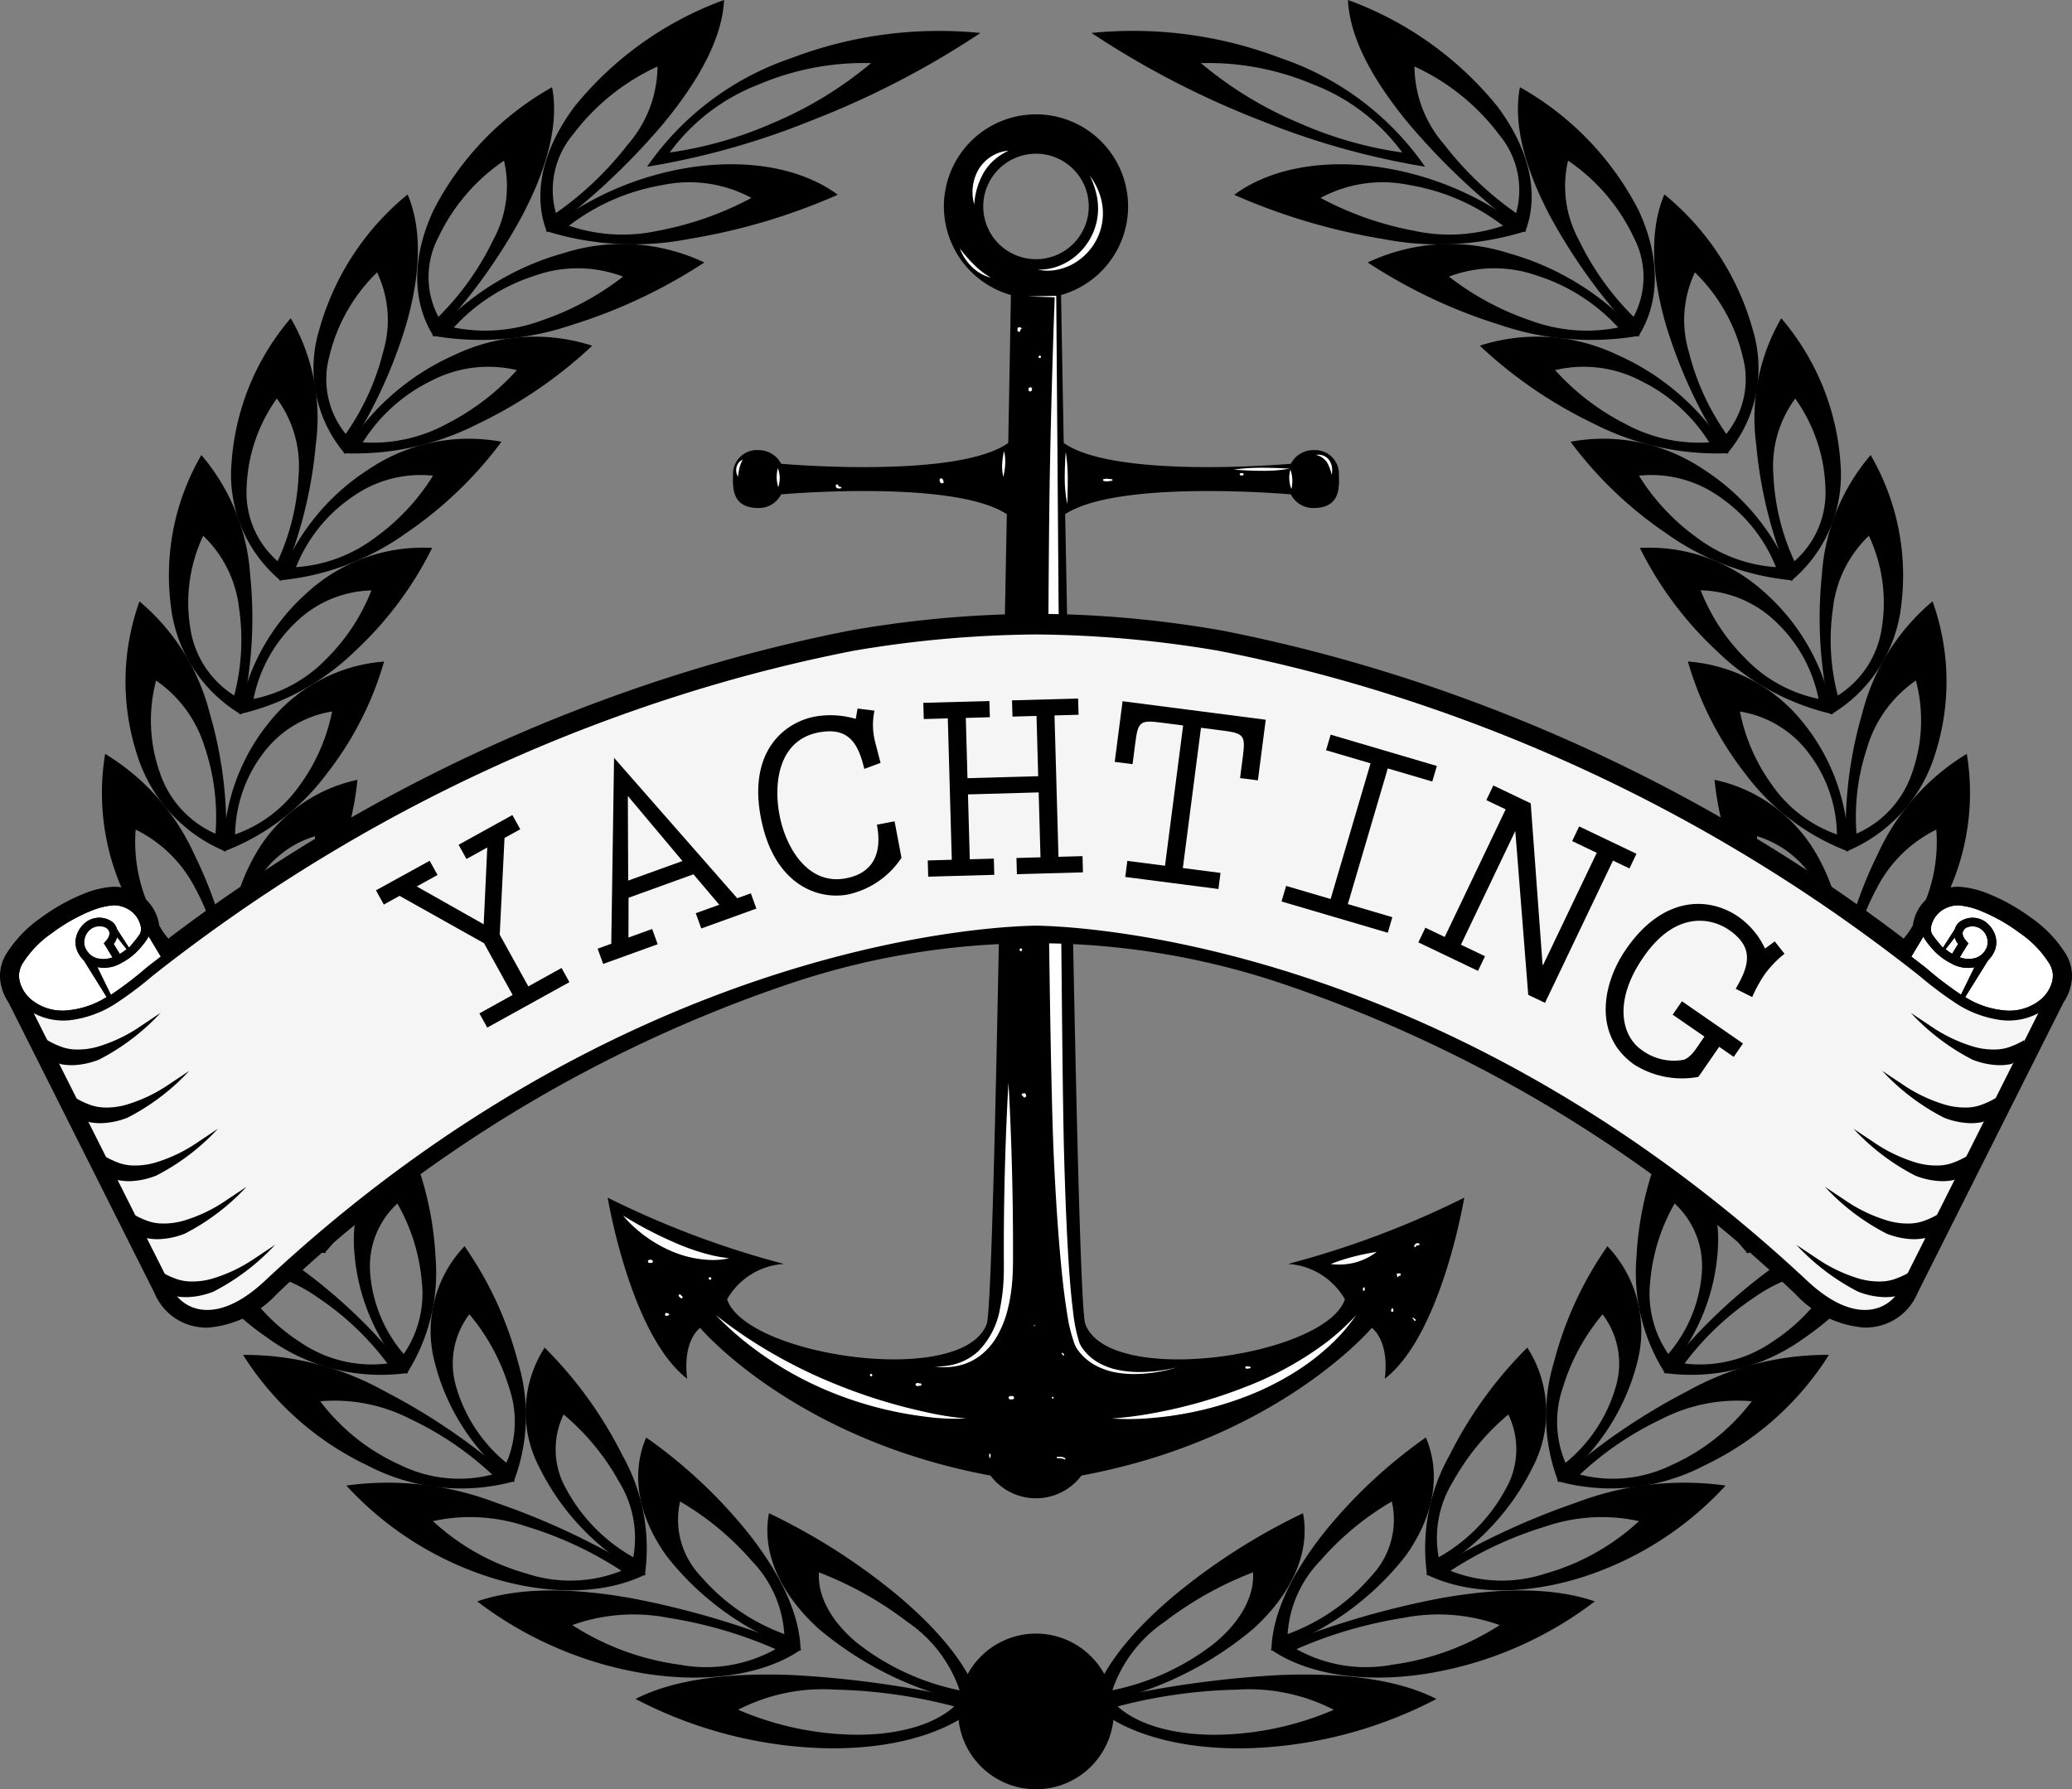 <svg xmlns="http://www.w3.org/2000/svg" width="123.566" height="106.729" viewBox="0 0 123.566 106.729"><rect x="0" y="0" width="123.566" height="106.729" fill="#808080" stroke="none"/><g id="Group_325" data-name="Group 325" transform="translate(-680.243 -40.435)"><g id="Group_294" data-name="Group 294" transform="translate(686.107 40.435)"><g id="Group_262" data-name="Group 262" transform="translate(30.378 6.818)"><path id="Path_1370" data-name="Path 1370" d="M803.037,124.477a4.207,4.207,0,0,1,3.39,2.11c-1.131,3.39-14.059,5.3-15.483,1.469-.434-1.166-.912-34.073-1.2-48.3,3.119-2.051,12.986-1.223,13.461-1.182a1.491,1.491,0,0,0,1.374.814c1.681-.02,1.491-1.381,1.491-2.119a1.419,1.419,0,0,0-1.491-1.335,1.5,1.5,0,0,0-1.374.815c-.479.041-10.522.884-13.544-1.238-.08-4.149-.136-7.382-.16-8.829a5.492,5.492,0,1,0-2.991,0c-.025,1.447-.081,4.68-.16,8.829-3.023,2.121-13.065,1.279-13.544,1.238a1.5,1.5,0,0,0-1.374-.815,1.42,1.42,0,0,0-1.492,1.335c0,.737-.189,2.1,1.492,2.119a1.492,1.492,0,0,0,1.374-.814c.475-.041,10.342-.87,13.461,1.182-.287,14.231-.766,47.137-1.2,48.3-1.424,3.829-14.353,1.921-15.483-1.469a4.2,4.2,0,0,1,3.39-2.11,54.537,54.537,0,0,1-10.51-3.953s1.352,8.186,4.738,10.8c-.282-2.328.776-3.034.776-3.034s5.574,6.633,17.314,8.81a3.39,3.39,0,0,0,5.424,0c11.74-2.177,17.315-8.81,17.315-8.81s1.059.706.776,3.034c3.387-2.61,4.738-10.8,4.738-10.8A54.542,54.542,0,0,1,803.037,124.477ZM784.86,61.4a3.146,3.146,0,1,1,3.146,3.146A3.146,3.146,0,0,1,784.86,61.4Z" transform="translate(-762.465 -55.903)"></path><path id="Path_1371" data-name="Path 1371" d="M792.016,224.565a13.228,13.228,0,0,1-2.419-.108,22.043,22.043,0,0,1-5.667-1.476,20.69,20.69,0,0,1-5.055-2.959,18.436,18.436,0,0,1-1.791-1.628c0-.007.715.589,1.951,1.408a29.7,29.7,0,0,0,5.1,2.676,32.652,32.652,0,0,0,5.506,1.712A17.991,17.991,0,0,0,792.016,224.565Z" transform="translate(-770.64 -146.771)" fill="#fff"></path><path id="Path_1372" data-name="Path 1372" d="M830.68,224.565a22.155,22.155,0,0,0,2.361-.3,29.454,29.454,0,0,0,5.488-1.539A19.985,19.985,0,0,0,843.5,220a13.755,13.755,0,0,0,1.749-1.605,10.687,10.687,0,0,1-1.573,1.812,13.8,13.8,0,0,1-2.081,1.59,16.916,16.916,0,0,1-2.869,1.436,20.423,20.423,0,0,1-5.652,1.3A15.21,15.21,0,0,1,830.68,224.565Z" transform="translate(-800.612 -146.771)" fill="#fff"></path><path id="Path_1373" data-name="Path 1373" d="M770.872,207.474a4.36,4.36,0,0,1-1.037.107,6.429,6.429,0,0,1-2.461-.55,7.973,7.973,0,0,1-2.115-1.357,6.742,6.742,0,0,1-.722-.744,23.21,23.21,0,0,0,3.053,1.6,13.03,13.03,0,0,0,2.277.778A8.172,8.172,0,0,0,770.872,207.474Z" transform="translate(-763.624 -139.242)" fill="#fff"></path><path id="Path_1374" data-name="Path 1374" d="M863.026,209.852a3.706,3.706,0,0,1-1.3.636,3.935,3.935,0,0,1-1.444.088,11.135,11.135,0,0,1,1.353-.439A13.858,13.858,0,0,1,863.026,209.852Z" transform="translate(-817.166 -141.995)" fill="#fff"></path><path id="Path_1375" data-name="Path 1375" d="M811.924,64.036a2.7,2.7,0,0,1,.26-2.093,2.33,2.33,0,0,1,1.172-.977,2.224,2.224,0,0,1,.608-.137,4.035,4.035,0,0,0-.525.3,3.205,3.205,0,0,0-.945,1A4.424,4.424,0,0,0,811.924,64.036Z" transform="translate(-790.066 -58.658)" fill="#fff"></path><path id="Path_1376" data-name="Path 1376" d="M820.654,69.834a3.241,3.241,0,0,0,1.133-.174,3.54,3.54,0,0,0,1.065-.586,3.784,3.784,0,0,0,.945-1.123,3.625,3.625,0,0,0,.434-1.4,3.815,3.815,0,0,0-.08-1.217,5.063,5.063,0,0,0-.388-1.088,3.923,3.923,0,0,1,.562,1.037,3.5,3.5,0,0,1,.212,1.286,3.412,3.412,0,0,1-.422,1.556,3.524,3.524,0,0,1-1.081,1.195,3.308,3.308,0,0,1-1.2.515,2.9,2.9,0,0,1-.868.048A2.751,2.751,0,0,1,820.654,69.834Z" transform="translate(-795.006 -60.569)" fill="#fff"></path><path id="Path_1377" data-name="Path 1377" d="M811.947,75.788a2.055,2.055,0,0,1-.365-.121,2.6,2.6,0,0,1-.767-.525,3.039,3.039,0,0,1-.712-1.094,8.24,8.24,0,0,0,.839.964A4.6,4.6,0,0,0,811.947,75.788Z" transform="translate(-789.105 -66.05)" fill="#fff"></path><path id="Path_1378" data-name="Path 1378" d="M811.117,186.947s.269,4.351.27,9.72c0,.669.009,1.326-.036,1.973a10.253,10.253,0,0,1-.282,1.843,6.18,6.18,0,0,1-.629,1.581,3.953,3.953,0,0,1-.968,1.133,3.346,3.346,0,0,1-1.083.564,3.661,3.661,0,0,1-.9.154,5.875,5.875,0,0,1-.767-.021,7.092,7.092,0,0,0,.758-.063,3.425,3.425,0,0,0,1.814-.841,4.769,4.769,0,0,0,1.325-2.611,10.92,10.92,0,0,0,.209-1.768c.028-.616.007-1.271.011-1.944C810.842,191.3,811.117,186.947,811.117,186.947Z" transform="translate(-787.217 -129.186)" fill="#fff"></path><path id="Path_1379" data-name="Path 1379" d="M819.3,80.5l1.694-.042.274,35.9c.048,4.008.1,12.061.2,15.532.049,1.735.109,3.383.19,4.923s.179,2.974.343,4.269a9.318,9.318,0,0,0,.366,1.8,1.385,1.385,0,0,0,.189.353,3.047,3.047,0,0,0,.256.314,2.958,2.958,0,0,0,.6.491,3.991,3.991,0,0,0,1.319.5,6.29,6.29,0,0,0,1.2.116,9.128,9.128,0,0,0,1.677-.151c.38-.069.577-.126.577-.125s-.193.067-.57.156a9,9,0,0,1-1.682.233,6.323,6.323,0,0,1-1.233-.063,4.139,4.139,0,0,1-1.407-.47,3.151,3.151,0,0,1-.67-.5,3.222,3.222,0,0,1-.294-.333,1.657,1.657,0,0,1-.239-.407,9.372,9.372,0,0,1-.451-1.854c-.211-1.307-.354-2.745-.48-4.288s-.223-3.2-.306-4.934c-.165-3.476-.267-11.533-.317-15.546-.075-6.328-.012-20.652.078-25.422.045-2.385.1-4.5.151-6.266l.074-2.38.063-1.76Z" transform="translate(-794.246 -69.634)" fill="#fff"></path><path id="Path_1380" data-name="Path 1380" d="M785.421,104.921a1.948,1.948,0,0,1-.094-.563,2.274,2.274,0,0,1,.066-.566,1.583,1.583,0,0,1,.115.563A1.766,1.766,0,0,1,785.421,104.921Z" transform="translate(-775.25 -82.683)" fill="#fff"></path><path id="Path_1381" data-name="Path 1381" d="M854.8,105.141a1.813,1.813,0,0,1-.127-.574,1.7,1.7,0,0,1,.07-.584,2.327,2.327,0,0,1,.111.575A2.139,2.139,0,0,1,854.8,105.141Z" transform="translate(-814.027 -82.79)" fill="#fff"></path><path id="Path_1382" data-name="Path 1382" d="M859.226,103.167a2.252,2.252,0,0,0-.286-.755,1.106,1.106,0,0,0-.646-.432.84.84,0,0,1,.257-.005.774.774,0,0,1,.539.334,1.045,1.045,0,0,1,.167.605A1.2,1.2,0,0,1,859.226,103.167Z" transform="translate(-816.055 -81.664)" fill="#fff"></path><path id="Path_1383" data-name="Path 1383" d="M779.955,103.654a.773.773,0,0,1-.087-.571.677.677,0,0,1,.224-.355.653.653,0,0,1,.146-.09,1.95,1.95,0,0,0-.194.49A4.356,4.356,0,0,0,779.955,103.654Z" transform="translate(-772.186 -82.038)" fill="#fff"></path><path id="Path_1384" data-name="Path 1384" d="M816.964,229.356l-.149-.006a.1.1,0,0,0-.087.055.089.089,0,0,0,0,.1.1.1,0,0,0,.089.048l.149-.006A.1.1,0,0,0,816.964,229.356Z" transform="translate(-792.803 -152.898)" fill="#fff"></path><path id="Path_1385" data-name="Path 1385" d="M823.734,237.7c-.1-.142-.33-.121-.48-.121-.055,0-.052.085,0,.085a.951.951,0,0,1,.444.071C823.722,237.746,823.749,237.72,823.734,237.7Z" transform="translate(-796.437 -157.499)" fill="#fff"></path><path id="Path_1386" data-name="Path 1386" d="M814.074,237.211a.924.924,0,0,0,.018.188.027.027,0,0,0,.052,0,.826.826,0,0,0,.017-.19C814.163,237.152,814.072,237.154,814.074,237.211Z" transform="translate(-791.326 -157.27)" fill="#fff"></path><path id="Path_1387" data-name="Path 1387" d="M822.617,229.459a.054.054,0,0,0,0,.108A.054.054,0,0,0,822.617,229.459Z" transform="translate(-796.075 -152.959)" fill="#fff"></path><path id="Path_1388" data-name="Path 1388" d="M824.015,223.59a.31.31,0,0,0-.113-.087.026.026,0,0,0-.03.033.325.325,0,0,0,.089.113C824,223.686,824.053,223.625,824.015,223.59Z" transform="translate(-796.805 -149.628)" fill="#fff"></path><path id="Path_1389" data-name="Path 1389" d="M820.15,219.746c-.044,0-.042.069,0,.069S820.194,219.746,820.15,219.746Z" transform="translate(-794.706 -147.528)" fill="#fff"></path><path id="Path_1390" data-name="Path 1390" d="M849.019,225.364a.668.668,0,0,0-.237-.034.071.071,0,0,0,0,.141.678.678,0,0,0,.235-.033A.039.039,0,0,0,849.019,225.364Z" transform="translate(-810.698 -150.65)" fill="#fff"></path><path id="Path_1391" data-name="Path 1391" d="M864.694,214.648c-.067,0-.056.108-.056.148a.056.056,0,0,0,.113,0C864.751,214.754,864.761,214.646,864.694,214.648Z" transform="translate(-819.602 -144.677)" fill="#fff"></path><path id="Path_1392" data-name="Path 1392" d="M868.59,217.59c-.009-.035-.02-.07-.03-.1a.039.039,0,0,0-.075,0c-.011.035-.022.071-.03.106C868.425,217.7,868.622,217.706,868.59,217.59Z" transform="translate(-821.735 -146.248)" fill="#fff"></path><path id="Path_1393" data-name="Path 1393" d="M869.459,212.813a.079.079,0,0,0-.074-.053c-.032,0-.064,0-.1,0-.058,0-.1.082-.046.122.016.012.01.043.01.063a.038.038,0,0,0,.076,0c0-.032.012-.039-.031-.041a.779.779,0,0,0,.091,0,.075.075,0,0,0,.064-.04A.08.08,0,0,0,869.459,212.813Z" transform="translate(-822.165 -143.621)" fill="#fff"></path><path id="Path_1394" data-name="Path 1394" d="M871.883,208.705c-.11-.1-.3.012-.3.146a.05.05,0,0,0,.1.01c.014-.094.149-.039.21-.094A.044.044,0,0,0,871.883,208.705Z" transform="translate(-823.484 -141.332)" fill="#fff"></path><path id="Path_1395" data-name="Path 1395" d="M871.5,218.842c.023,0,0,0-.015-.017l-.071-.068c-.032-.031-.078.018-.047.051.012.013.084.075.084.086C871.451,219.035,871.648,218.842,871.5,218.842Z" transform="translate(-823.36 -146.969)" fill="#fff"></path><path id="Path_1396" data-name="Path 1396" d="M772.271,215.714l-.1-.1c-.061-.063-.157.039-.093.1l.1.1a.066.066,0,0,0,.064.015.072.072,0,0,0,.047-.049A.069.069,0,0,0,772.271,215.714Z" transform="translate(-767.827 -145.204)" fill="#fff"></path><path id="Path_1397" data-name="Path 1397" d="M768.108,210.92l-.108,0a.093.093,0,0,0,.006.186l.108,0C768.235,211.111,768.23,210.918,768.108,210.92Z" transform="translate(-765.512 -142.592)" fill="#fff"></path><path id="Path_1398" data-name="Path 1398" d="M770.443,218.153c-.039-.016-.078-.03-.116-.043-.138-.046-.142.222.005.172.034-.012.068-.024.1-.038S770.487,218.171,770.443,218.153Z" transform="translate(-766.803 -146.61)" fill="#fff"></path><path id="Path_1399" data-name="Path 1399" d="M776.214,213.268a.077.077,0,0,0,0,.154A.077.077,0,0,0,776.214,213.268Z" transform="translate(-770.113 -143.905)" fill="#fff"></path><path id="Path_1400" data-name="Path 1400" d="M804.4,227.617c-.091,0-.2-.065-.27.025a.064.064,0,0,0-.007.075c.074.1.178.04.28.034A.067.067,0,0,0,804.4,227.617Z" transform="translate(-785.758 -151.916)" fill="#fff"></path><path id="Path_1401" data-name="Path 1401" d="M798.015,226.356a.071.071,0,0,0,0,.143A.071.071,0,0,0,798.015,226.356Z" transform="translate(-782.308 -151.224)" fill="#fff"></path><path id="Path_1402" data-name="Path 1402" d="M818.962,154.045a.3.3,0,0,0-.121-.011c-.033,0-.032.052,0,.052a.31.31,0,0,0,.121-.011A.017.017,0,0,0,818.962,154.045Z" transform="translate(-793.978 -110.78)" fill="#fff"></path><path id="Path_1403" data-name="Path 1403" d="M820.054,167.244a.081.081,0,0,0,0,.161A.081.081,0,0,0,820.054,167.244Z" transform="translate(-794.628 -118.167)" fill="#fff"></path><path id="Path_1404" data-name="Path 1404" d="M818.658,188.386a.1.1,0,0,0-.111.02c.017-.018.011-.022-.018-.012a.069.069,0,0,0,0,.137l.017,0s0,.01,0,.017a.094.094,0,0,0,.187-.006A.154.154,0,0,0,818.658,188.386Z" transform="translate(-793.781 -129.986)" fill="#fff"></path><path id="Path_1405" data-name="Path 1405" d="M818.259,168.785c-.1,0-.1.159.005.159A.079.079,0,0,0,818.259,168.785Z" transform="translate(-793.625 -119.029)" fill="#fff"></path><g id="Group_261" data-name="Group 261" transform="translate(19.789 21.717)"><path id="Path_1406" data-name="Path 1406" d="M807.564,105.267c-.021-.126-.207-.129-.2.006a.212.212,0,0,0,.07.167.106.106,0,0,0,.06.025h0a.073.073,0,0,0,.022,0h0c.006,0,.011,0,.016,0h0a.074.074,0,0,0,.049-.025.211.211,0,0,0,.015-.021l.007-.013s0-.009,0-.018C807.613,105.333,807.571,105.312,807.564,105.267Z" transform="translate(-807.36 -105.172)" fill="#fff"></path><path id="Path_1407" data-name="Path 1407" d="M807.709,105.836l.012,0h-.014Z" transform="translate(-807.554 -105.542)" fill="#fff"></path><path id="Path_1408" data-name="Path 1408" d="M807.9,105.695c0,.026.013-.019,0,0Z" transform="translate(-807.66 -105.462)" fill="#fff"></path></g><path id="Path_1409" data-name="Path 1409" d="M793.626,106.143c-.045-.012-.153-.014-.156-.079,0-.112-.172-.089-.154.025.026.161.185.158.312.127A.038.038,0,0,0,793.626,106.143Z" transform="translate(-779.717 -83.913)" fill="#fff"></path><path id="Path_1410" data-name="Path 1410" d="M820.832,88.561c-.095,0-.09.147,0,.147A.073.073,0,0,0,820.832,88.561Z" transform="translate(-795.067 -74.166)" fill="#fff"></path><path id="Path_1411" data-name="Path 1411" d="M818.125,84.751c-.053-.022-.115-.054-.17-.02s-.052.114-.048.174a.085.085,0,0,0,.17,0,.315.315,0,0,1,.008-.056l.032-.013C818.148,84.817,818.163,84.767,818.125,84.751Z" transform="translate(-793.468 -72.016)" fill="#fff"></path><path id="Path_1412" data-name="Path 1412" d="M819.612,92.953c.012-.135-.225-.132-.212.007,0,.016,0,.033,0,.05v0a.083.083,0,0,0,.04.073h0a.086.086,0,0,0,.019.008.1.1,0,0,0,.022.007h0a.1.1,0,0,0,.116-.089s0-.005,0-.009Z" transform="translate(-794.304 -76.567)" fill="#fff"></path><path id="Path_1413" data-name="Path 1413" d="M830.024,105.253a1.588,1.588,0,0,0-.182-.024c-.042,0-.081-.012-.124-.012s-.1.009-.158.013a.064.064,0,0,0,0,.129c.056,0,.1.015.159.014s.082-.009.123-.012a1.744,1.744,0,0,0,.18-.025C830.07,105.329,830.064,105.26,830.024,105.253Z" transform="translate(-799.952 -83.48)" fill="#fff"></path><path id="Path_1414" data-name="Path 1414" d="M848.145,104.466a.54.54,0,0,0-.125,0,.066.066,0,0,0,0,.131.532.532,0,0,0,.127,0C848.218,104.589,848.21,104.477,848.145,104.466Z" transform="translate(-810.274 -83.059)" fill="#fff"></path><path id="Path_1415" data-name="Path 1415" d="M847.156,103.844a11.81,11.81,0,0,1,1.684-.11c.93,0,1.684.064,1.685.048a8.9,8.9,0,0,1-1.684.133C847.91,103.917,847.156,103.836,847.156,103.844Z" transform="translate(-809.826 -82.651)" fill="#fff"></path><path id="Path_1416" data-name="Path 1416" d="M824.451,104.705a7.94,7.94,0,0,1-.154-1.557c0-.862.063-1.559.061-1.56a10.466,10.466,0,0,1,.12,1.558C824.479,104,824.449,104.7,824.451,104.705Z" transform="translate(-797.043 -81.451)" fill="#fff"></path><path id="Path_1417" data-name="Path 1417" d="M815.9,103.017a2.849,2.849,0,0,1-.067-.771,4.28,4.28,0,0,1,.113-.764,2.8,2.8,0,0,1,.067.772A4.091,4.091,0,0,1,815.9,103.017Z" transform="translate(-792.309 -81.392)" fill="#fff"></path></g><g id="Group_293" data-name="Group 293"><g id="Group_277" data-name="Group 277"><path id="Path_1418" data-name="Path 1418" d="M787.663,44.732a24.7,24.7,0,0,0-11.281,1.5,17.121,17.121,0,0,0-8.6,6.476,45.808,45.808,0,0,0,9.79-2.751A52.528,52.528,0,0,0,787.663,44.732Zm-18.53,7.128a11.856,11.856,0,0,1,5.289-4.052,16.072,16.072,0,0,1,6.722-1.281,22.84,22.84,0,0,1-5.87,3.578A23.233,23.233,0,0,1,769.132,51.86Z" transform="translate(-735.058 -42.763)"></path><g id="Group_263" data-name="Group 263" transform="translate(26.36)"><path id="Path_1419" data-name="Path 1419" d="M764.306,40.435a20.48,20.48,0,0,0-8.9,6.336c-2.127,2.841-2.452,5.512-1.654,7.517a40.61,40.61,0,0,0,6.951-6.5C762.874,45.156,764.211,42.635,764.306,40.435ZM754.278,53.144a5.14,5.14,0,0,1,1.014-4.678,13.167,13.167,0,0,1,5.046-4.064,7.133,7.133,0,0,1-1.757,4.635A19.549,19.549,0,0,1,754.278,53.144Z" transform="translate(-753.351 -40.435)"></path><path id="Path_1420" data-name="Path 1420" d="M763.066,62.8a18.312,18.312,0,0,0-9,3.84,17.364,17.364,0,0,0,8.549.479,36.67,36.67,0,0,0,8.872-2.635C769.627,63.1,766.67,62.337,763.066,62.8ZM761.01,63.91a7.8,7.8,0,0,1,5.329.763,19.25,19.25,0,0,1-5.521,1.948,9.967,9.967,0,0,1-5.363-.288A12.558,12.558,0,0,1,761.01,63.91Z" transform="translate(-753.75 -52.867)"></path></g><g id="Group_264" data-name="Group 264" transform="translate(19.018 5.203)"><path id="Path_1421" data-name="Path 1421" d="M744.736,52.24a17.685,17.685,0,0,0-7.066,7.326c-1.424,3.05-1.176,5.7.02,7.558a33.473,33.473,0,0,0,5.281-7.254C744.462,57.022,745.151,54.4,744.736,52.24Zm-6.776,13.7a5.069,5.069,0,0,1-.028-4.7,11.434,11.434,0,0,1,3.936-4.62,6.693,6.693,0,0,1-.652,4.748A16.6,16.6,0,0,1,737.959,65.937Z" transform="translate(-736.694 -52.24)"></path><path id="Path_1422" data-name="Path 1422" d="M746.564,74.028a16.2,16.2,0,0,0-7.833,4.923,16.828,16.828,0,0,0,8.353-.651,31.274,31.274,0,0,0,7.869-3.714A11.432,11.432,0,0,0,746.564,74.028Zm-1.723,1.347a7.616,7.616,0,0,1,5.267.054,16.6,16.6,0,0,1-4.859,2.617,9.646,9.646,0,0,1-5.237.42A11.087,11.087,0,0,1,744.84,75.375Z" transform="translate(-737.833 -64.132)"></path></g><g id="Group_265" data-name="Group 265" transform="translate(12.877 11.6)"><path id="Path_1423" data-name="Path 1423" d="M728.33,66.753a15.881,15.881,0,0,0-5.275,8.087,7.859,7.859,0,0,0,1.555,7.4,28.98,28.98,0,0,0,3.655-7.8C729.11,71.457,729.2,68.8,728.33,66.753Zm-3.694,14.284a5.19,5.19,0,0,1-.982-4.6,10.323,10.323,0,0,1,2.854-5.038,6.618,6.618,0,0,1,.367,4.728A14.721,14.721,0,0,1,724.636,81.037Z" transform="translate(-722.762 -66.753)"></path><path id="Path_1424" data-name="Path 1424" d="M733.327,87.08a14.62,14.62,0,0,0-6.619,5.858,16.12,16.12,0,0,0,8.016-1.749,26.931,26.931,0,0,0,6.821-4.662A11.091,11.091,0,0,0,733.327,87.08Zm-1.39,1.544a7.352,7.352,0,0,1,5.117-.642,14.507,14.507,0,0,1-4.169,3.2,9.232,9.232,0,0,1-5.022,1.108A9.978,9.978,0,0,1,731.937,88.624Z" transform="translate(-724.969 -77.505)"></path></g><g id="Group_266" data-name="Group 266" transform="translate(7.936 18.983)"><path id="Path_1425" data-name="Path 1425" d="M715.089,83.5a14.815,14.815,0,0,0-3.529,8.623,8.223,8.223,0,0,0,2.949,7.05,26.352,26.352,0,0,0,2.074-8.142A11.838,11.838,0,0,0,715.089,83.5Zm-.782,14.492a5.432,5.432,0,0,1-1.849-4.382,9.686,9.686,0,0,1,1.8-5.319,6.776,6.776,0,0,1,1.3,4.584A13.642,13.642,0,0,1,714.307,97.994Z" transform="translate(-711.551 -83.502)"></path><path id="Path_1426" data-name="Path 1426" d="M723.356,101.6a13.466,13.466,0,0,0-5.36,6.635,15.335,15.335,0,0,0,7.538-2.794,23.681,23.681,0,0,0,5.728-5.476A10.674,10.674,0,0,0,723.356,101.6Zm-1.056,1.7a7.041,7.041,0,0,1,4.88-1.313,12.967,12.967,0,0,1-3.451,3.694,8.786,8.786,0,0,1-4.72,1.763A9.167,9.167,0,0,1,722.3,103.3Z" transform="translate(-715.155 -92.598)"></path></g><g id="Group_267" data-name="Group 267" transform="translate(4.184 27.144)"><path id="Path_1427" data-name="Path 1427" d="M705,102.016a14.275,14.275,0,0,0-1.827,8.942,8.688,8.688,0,0,0,4.2,6.535,25,25,0,0,0,.539-8.287A12.233,12.233,0,0,0,705,102.016Zm1.961,14.342a5.733,5.733,0,0,1-2.627-4.06,9.375,9.375,0,0,1,.774-5.47,7.074,7.074,0,0,1,2.141,4.328A13.13,13.13,0,0,1,706.958,116.358Z" transform="translate(-703.039 -102.016)"></path><path id="Path_1428" data-name="Path 1428" d="M716.651,117.222a12.651,12.651,0,0,0-4.057,7.25,14.536,14.536,0,0,0,6.92-3.771,21.328,21.328,0,0,0,4.59-6.148A10.2,10.2,0,0,0,716.651,117.222Zm-.721,1.812a6.713,6.713,0,0,1,4.555-1.948,11.857,11.857,0,0,1-2.7,4.1,8.33,8.33,0,0,1-4.331,2.374A8.6,8.6,0,0,1,715.93,119.034Z" transform="translate(-708.382 -109.014)"></path></g><g id="Group_268" data-name="Group 268" transform="translate(1.618 35.874)"><path id="Path_1429" data-name="Path 1429" d="M698.054,121.824a14.124,14.124,0,0,0-.172,9.049,9.2,9.2,0,0,0,5.315,5.871,24.686,24.686,0,0,0-.951-8.241A12.83,12.83,0,0,0,698.054,121.824Zm4.533,13.857a6.074,6.074,0,0,1-3.319-3.645,9.338,9.338,0,0,1-.223-5.492,7.45,7.45,0,0,1,2.9,3.97A13.04,13.04,0,0,1,702.587,135.681Z" transform="translate(-697.218 -121.824)"></path><path id="Path_1430" data-name="Path 1430" d="M713.211,133.591a12.089,12.089,0,0,0-2.708,7.7,13.739,13.739,0,0,0,6.162-4.66,19.72,19.72,0,0,0,3.407-6.674A9.716,9.716,0,0,0,713.211,133.591Zm-.384,1.883a6.373,6.373,0,0,1,4.143-2.537,11.119,11.119,0,0,1-1.93,4.4,7.882,7.882,0,0,1-3.854,2.931A8.207,8.207,0,0,1,712.827,135.474Z" transform="translate(-704.647 -126.371)"></path></g><g id="Group_269" data-name="Group 269" transform="translate(0.224 44.968)"><path id="Path_1431" data-name="Path 1431" d="M694.238,142.455a14.267,14.267,0,0,0,1.438,8.949,9.746,9.746,0,0,0,6.289,5.076,25.175,25.175,0,0,0-2.4-8.009A13.548,13.548,0,0,0,694.238,142.455Zm6.936,13.056a6.43,6.43,0,0,1-3.922-3.148,9.478,9.478,0,0,1-1.193-5.39,7.889,7.889,0,0,1,3.565,3.523A13.345,13.345,0,0,1,701.174,155.511Z" transform="translate(-694.056 -142.455)"></path><path id="Path_1432" data-name="Path 1432" d="M712.784,150.485a11.751,11.751,0,0,0-1.314,7.972,12.968,12.968,0,0,0,5.264-5.444,18.768,18.768,0,0,0,2.178-7.047A9.215,9.215,0,0,0,712.784,150.485Zm-.045,1.91a6.027,6.027,0,0,1,3.642-3.067,10.69,10.69,0,0,1-1.127,4.607,7.441,7.441,0,0,1-3.29,3.421A7.989,7.989,0,0,1,712.739,152.4Z" transform="translate(-703.683 -144.418)"></path></g><g id="Group_270" data-name="Group 270" transform="translate(0 53.692)"><path id="Path_1433" data-name="Path 1433" d="M693.547,163.438a14.68,14.68,0,0,0,3,8.648,10.3,10.3,0,0,0,7.121,4.165,26.539,26.539,0,0,0-3.8-7.6A14.346,14.346,0,0,0,693.547,163.438Zm9.17,11.963a6.8,6.8,0,0,1-4.439-2.581,9.811,9.811,0,0,1-2.134-5.167,8.362,8.362,0,0,1,4.146,3A14.042,14.042,0,0,1,702.717,175.4Z" transform="translate(-693.547 -162.913)"></path><path id="Path_1434" data-name="Path 1434" d="M715.13,167.549a11.627,11.627,0,0,0,.125,8.068,12.266,12.266,0,0,0,4.225-6.107,18.393,18.393,0,0,0,.9-7.262A8.707,8.707,0,0,0,715.13,167.549Zm.293,1.9a5.7,5.7,0,0,1,3.055-3.531,10.564,10.564,0,0,1-.3,4.71,7.034,7.034,0,0,1-2.638,3.835A7.926,7.926,0,0,1,715.423,169.445Z" transform="translate(-705.246 -162.248)"></path></g><g id="Group_271" data-name="Group 271" transform="translate(1.235 60.83)"><path id="Path_1435" data-name="Path 1435" d="M696.35,184.3a15.357,15.357,0,0,0,4.526,8.152,10.873,10.873,0,0,0,7.815,3.159,28.835,28.835,0,0,0-5.153-7.011A15.221,15.221,0,0,0,696.35,184.3Zm11.234,10.6a7.181,7.181,0,0,1-4.867-1.954,10.341,10.341,0,0,1-3.047-4.827,8.857,8.857,0,0,1,4.638,2.4A15.148,15.148,0,0,1,707.584,194.9Z" transform="translate(-696.35 -181.718)"></path><path id="Path_1436" data-name="Path 1436" d="M720.242,184.4a11.755,11.755,0,0,0,1.609,7.977,11.64,11.64,0,0,0,3.047-6.629,18.591,18.591,0,0,0-.413-7.312A8.2,8.2,0,0,0,720.242,184.4Zm.633,1.837a5.366,5.366,0,0,1,2.38-3.913,10.72,10.72,0,0,1,.563,4.706,6.664,6.664,0,0,1-1.9,4.16A8.041,8.041,0,0,1,720.875,186.241Z" transform="translate(-709.622 -178.44)"></path></g><g id="Group_272" data-name="Group 272" transform="translate(4.113 67.764)"><path id="Path_1437" data-name="Path 1437" d="M702.879,204.576a16.36,16.36,0,0,0,6,7.467,11.445,11.445,0,0,0,8.366,2.073,32.267,32.267,0,0,0-6.463-6.257A16.155,16.155,0,0,0,702.879,204.576Zm13.128,8.982a7.564,7.564,0,0,1-5.208-1.277,11.124,11.124,0,0,1-3.933-4.373,9.383,9.383,0,0,1,5.044,1.751A16.771,16.771,0,0,1,716.007,213.558Z" transform="translate(-702.879 -199.99)"></path><path id="Path_1438" data-name="Path 1438" d="M728.127,200.662a12.213,12.213,0,0,0,3.137,7.7,11.177,11.177,0,0,0,1.728-6.992,19.529,19.529,0,0,0-1.777-7.194A7.735,7.735,0,0,0,728.127,200.662Zm.975,1.736a5.071,5.071,0,0,1,1.617-4.2,11.3,11.3,0,0,1,1.45,4.59,6.387,6.387,0,0,1-1.071,4.387A8.406,8.406,0,0,1,729.1,202.4Z" transform="translate(-716.998 -194.172)"></path></g><g id="Group_273" data-name="Group 273" transform="translate(8.632 74.336)"><path id="Path_1439" data-name="Path 1439" d="M713.131,223.766a17.784,17.784,0,0,0,7.432,6.6,12.006,12.006,0,0,0,8.777.927,37.04,37.04,0,0,0-7.728-5.34A17.11,17.11,0,0,0,713.131,223.766Zm14.853,7.137a7.931,7.931,0,0,1-5.462-.564,12.235,12.235,0,0,1-4.789-3.809,9.9,9.9,0,0,1,5.362,1.054A19.03,19.03,0,0,1,727.984,230.9Z" transform="translate(-713.131 -217.283)"></path><path id="Path_1440" data-name="Path 1440" d="M738.768,215.942a13.121,13.121,0,0,0,4.712,7.221,11,11,0,0,0,.268-7.181,21.405,21.405,0,0,0-3.185-6.9A7.339,7.339,0,0,0,738.768,215.942Zm1.318,1.592a4.851,4.851,0,0,1,.767-4.394,12.382,12.382,0,0,1,2.364,4.362,6.251,6.251,0,0,1-.156,4.5A9.1,9.1,0,0,1,740.086,217.534Z" transform="translate(-727.357 -209.082)"></path></g><g id="Group_274" data-name="Group 274" transform="translate(14.792 80.383)"><path id="Path_1441" data-name="Path 1441" d="M727.107,241.205a19.76,19.76,0,0,0,8.818,5.549c3.685,1.1,6.89.823,9.05-.262a43.445,43.445,0,0,0-8.948-4.266A18.034,18.034,0,0,0,727.107,241.205Zm16.408,5.084a8.26,8.26,0,0,1-5.627.175,13.719,13.719,0,0,1-5.619-3.138,10.377,10.377,0,0,1,5.592.323A21.99,21.99,0,0,1,743.515,246.29Z" transform="translate(-727.107 -232.976)"></path><path id="Path_1442" data-name="Path 1442" d="M752.158,229.861a14.665,14.665,0,0,0,6.33,6.542,11.291,11.291,0,0,0-1.332-7.176,24.6,24.6,0,0,0-4.639-6.426A7.094,7.094,0,0,0,752.158,229.861Zm1.662,1.4a4.76,4.76,0,0,1-.171-4.471,14.189,14.189,0,0,1,3.308,4.016,6.383,6.383,0,0,1,.846,4.5A10.254,10.254,0,0,1,753.82,231.264Z" transform="translate(-740.693 -222.801)"></path></g><g id="Group_275" data-name="Group 275" transform="translate(22.595 85.745)"><path id="Path_1443" data-name="Path 1443" d="M744.808,256.318a22.4,22.4,0,0,0,10.158,4.33c4,.6,7.228-.107,9.181-1.478a51.539,51.539,0,0,0-10.123-3.039C750.333,255.471,747.19,255.494,744.808,256.318Zm17.794,2.847a8.511,8.511,0,0,1-5.706.932,15.7,15.7,0,0,1-6.419-2.365,10.79,10.79,0,0,1,5.735-.432A25.845,25.845,0,0,1,762.6,259.165Z" transform="translate(-744.808 -246.542)"></path><path id="Path_1444" data-name="Path 1444" d="M768.279,242.034a17.073,17.073,0,0,0,7.994,5.657c-.035-2.152-1.181-4.548-3.071-6.959a29.694,29.694,0,0,0-6.137-5.764C766.224,236.917,766.411,239.429,768.279,242.034Zm2.007,1.172a4.874,4.874,0,0,1-1.2-4.422,16.98,16.98,0,0,1,4.28,3.548,6.915,6.915,0,0,1,1.935,4.361A12.035,12.035,0,0,1,770.286,243.206Z" transform="translate(-756.987 -234.967)"></path></g><g id="Group_276" data-name="Group 276" transform="translate(32.038 90.262)"><path id="Path_1445" data-name="Path 1445" d="M766.233,268.5a25.858,25.858,0,0,0,11.454,2.943c4.286.057,7.481-1.075,9.171-2.7a61.144,61.144,0,0,0-11.253-1.668C771.654,266.916,768.464,267.362,766.233,268.5Zm19.009.445c-1.09.994-3.061,1.671-5.7,1.691a18.24,18.24,0,0,1-7.192-1.492,11.037,11.037,0,0,1,5.79-1.2A30.41,30.41,0,0,1,785.242,268.946Z" transform="translate(-766.233 -257.422)"></path><path id="Path_1446" data-name="Path 1446" d="M787.1,252.08a20.61,20.61,0,0,0,9.7,4.557c-.589-2.137-2.4-4.369-4.952-6.515a37.268,37.268,0,0,0-7.681-4.91C783.774,247.266,784.55,249.739,787.1,252.08Zm2.354.9c-1.7-1.411-2.39-2.928-2.309-4.239a21.114,21.114,0,0,1,5.278,2.956,8.055,8.055,0,0,1,3.114,4.081A14.632,14.632,0,0,1,789.455,252.977Z" transform="translate(-776.21 -245.213)"></path></g></g><g id="Group_292" data-name="Group 292" transform="translate(59.174)"><path id="Path_1447" data-name="Path 1447" d="M838.026,49.954a45.827,45.827,0,0,0,9.79,2.751,17.125,17.125,0,0,0-8.606-6.476,24.692,24.692,0,0,0-11.28-1.5A52.5,52.5,0,0,0,838.026,49.954Zm2.293.151a22.823,22.823,0,0,1-5.87-3.578,16.067,16.067,0,0,1,6.721,1.281,11.86,11.86,0,0,1,5.289,4.052A23.209,23.209,0,0,1,840.319,50.105Z" transform="translate(-827.871 -42.763)"></path><g id="Group_278" data-name="Group 278" transform="translate(8.567)"><path id="Path_1448" data-name="Path 1448" d="M866.222,47.788a40.609,40.609,0,0,0,6.951,6.5c.8-2.006.473-4.677-1.654-7.517a20.486,20.486,0,0,0-8.9-6.336C862.711,42.635,864.048,45.156,866.222,47.788Zm2.12,1.249a7.14,7.14,0,0,1-1.757-4.635,13.164,13.164,0,0,1,5.046,4.065,5.138,5.138,0,0,1,1.014,4.678A19.558,19.558,0,0,1,868.342,49.036Z" transform="translate(-855.835 -40.435)"></path><path id="Path_1449" data-name="Path 1449" d="M847.232,64.487a36.693,36.693,0,0,0,8.872,2.635,17.369,17.369,0,0,0,8.549-.479,18.314,18.314,0,0,0-9-3.84C852.048,62.337,849.091,63.1,847.232,64.487Zm16.031,1.846a9.967,9.967,0,0,1-5.363.288,19.248,19.248,0,0,1-5.521-1.948,7.806,7.806,0,0,1,5.329-.763A12.563,12.563,0,0,1,863.263,66.332Z" transform="translate(-847.232 -52.867)"></path></g><g id="Group_279" data-name="Group 279" transform="translate(16.527 5.203)"><path id="Path_1450" data-name="Path 1450" d="M887.5,59.871a33.5,33.5,0,0,0,5.28,7.254c1.2-1.855,1.444-4.509.021-7.559a17.687,17.687,0,0,0-7.067-7.326C885.318,54.4,886.006,57.022,887.5,59.871Zm1.754,1.493a6.69,6.69,0,0,1-.651-4.748,11.429,11.429,0,0,1,3.936,4.62,5.069,5.069,0,0,1-.028,4.7A16.593,16.593,0,0,1,889.252,61.364Z" transform="translate(-876.655 -52.24)"></path><path id="Path_1451" data-name="Path 1451" d="M865.289,74.587a31.251,31.251,0,0,0,7.869,3.714,16.819,16.819,0,0,0,8.352.651,16.2,16.2,0,0,0-7.833-4.923A11.433,11.433,0,0,0,865.289,74.587Zm14.941,3.879a9.644,9.644,0,0,1-5.236-.42,16.588,16.588,0,0,1-4.859-2.617,7.614,7.614,0,0,1,5.266-.054A11.089,11.089,0,0,1,880.23,78.466Z" transform="translate(-865.289 -64.132)"></path></g><g id="Group_280" data-name="Group 280" transform="translate(23.211 11.6)"><path id="Path_1452" data-name="Path 1452" d="M904.716,74.437a28.994,28.994,0,0,0,3.655,7.8,7.857,7.857,0,0,0,1.555-7.4,15.881,15.881,0,0,0-5.275-8.087C903.782,68.8,903.871,71.457,904.716,74.437Zm1.39,1.692a6.621,6.621,0,0,1,.367-4.728,10.33,10.33,0,0,1,2.854,5.038,5.19,5.19,0,0,1-.982,4.6A14.713,14.713,0,0,1,906.106,76.128Z" transform="translate(-893.643 -66.753)"></path><path id="Path_1453" data-name="Path 1453" d="M880.454,86.526a26.927,26.927,0,0,0,6.821,4.662,16.122,16.122,0,0,0,8.015,1.749,14.623,14.623,0,0,0-6.618-5.858A11.093,11.093,0,0,0,880.454,86.526Zm13.682,5.764a9.231,9.231,0,0,1-5.022-1.108,14.486,14.486,0,0,1-4.168-3.2,7.351,7.351,0,0,1,5.117.642A9.977,9.977,0,0,1,894.136,92.29Z" transform="translate(-880.454 -77.505)"></path></g><g id="Group_281" data-name="Group 281" transform="translate(28.621 18.983)"><path id="Path_1454" data-name="Path 1454" d="M917.781,91.034a26.332,26.332,0,0,0,2.075,8.142,8.224,8.224,0,0,0,2.948-7.05,14.812,14.812,0,0,0-3.529-8.623A11.838,11.838,0,0,0,917.781,91.034Zm1.027,1.844a6.776,6.776,0,0,1,1.3-4.584,9.687,9.687,0,0,1,1.8,5.319,5.431,5.431,0,0,1-1.849,4.382A13.625,13.625,0,0,1,918.808,92.878Z" transform="translate(-906.706 -83.502)"></path><path id="Path_1455" data-name="Path 1455" d="M892.729,99.965a23.676,23.676,0,0,0,5.728,5.476A15.332,15.332,0,0,0,906,108.236a13.471,13.471,0,0,0-5.36-6.635A10.675,10.675,0,0,0,892.729,99.965Zm12.253,7.479a8.787,8.787,0,0,1-4.72-1.763,12.96,12.96,0,0,1-3.451-3.694,7.041,7.041,0,0,1,4.88,1.313A9.173,9.173,0,0,1,904.982,107.445Z" transform="translate(-892.729 -92.598)"></path></g><g id="Group_282" data-name="Group 282" transform="translate(32.758 27.144)"><path id="Path_1456" data-name="Path 1456" d="M926.557,109.207a25.008,25.008,0,0,0,.539,8.287,8.688,8.688,0,0,0,4.2-6.535,14.272,14.272,0,0,0-1.828-8.942A12.233,12.233,0,0,0,926.557,109.207Zm.665,1.95a7.069,7.069,0,0,1,2.141-4.328,9.387,9.387,0,0,1,.775,5.47,5.735,5.735,0,0,1-2.628,4.06A13.114,13.114,0,0,1,927.222,111.157Z" transform="translate(-915.707 -102.016)"></path><path id="Path_1457" data-name="Path 1457" d="M902.114,114.553a21.31,21.31,0,0,0,4.59,6.148,14.528,14.528,0,0,0,6.92,3.771,12.647,12.647,0,0,0-4.056-7.25A10.206,10.206,0,0,0,902.114,114.553Zm10.655,9a8.325,8.325,0,0,1-4.331-2.374,11.841,11.841,0,0,1-2.7-4.1,6.711,6.711,0,0,1,4.555,1.948A8.607,8.607,0,0,1,912.769,123.557Z" transform="translate(-902.114 -109.014)"></path></g><g id="Group_283" data-name="Group 283" transform="translate(35.621 35.874)"><path id="Path_1458" data-name="Path 1458" d="M930.953,128.5a24.672,24.672,0,0,0-.952,8.241,9.2,9.2,0,0,0,5.316-5.871,14.122,14.122,0,0,0-.172-9.049A12.827,12.827,0,0,0,930.953,128.5Zm.3,2.011a7.454,7.454,0,0,1,2.9-3.97,9.33,9.33,0,0,1-.223,5.492,6.073,6.073,0,0,1-3.319,3.645A13.022,13.022,0,0,1,931.257,130.514Z" transform="translate(-920.555 -121.824)"></path><path id="Path_1459" data-name="Path 1459" d="M908.609,129.955a19.721,19.721,0,0,0,3.407,6.674,13.728,13.728,0,0,0,6.162,4.66,12.089,12.089,0,0,0-2.707-7.7A9.718,9.718,0,0,0,908.609,129.955Zm8.887,10.314a7.878,7.878,0,0,1-3.854-2.93,11.111,11.111,0,0,1-1.93-4.4,6.373,6.373,0,0,1,4.143,2.537A8.207,8.207,0,0,1,917.5,140.269Z" transform="translate(-908.609 -126.371)"></path></g><g id="Group_284" data-name="Group 284" transform="translate(37.21 44.968)"><path id="Path_1460" data-name="Path 1460" d="M931.219,148.47a25.2,25.2,0,0,0-2.4,8.009,9.748,9.748,0,0,0,6.289-5.076,14.268,14.268,0,0,0,1.438-8.949A13.546,13.546,0,0,0,931.219,148.47Zm-.056,2.026a7.885,7.885,0,0,1,3.565-3.523,9.483,9.483,0,0,1-1.193,5.39,6.431,6.431,0,0,1-3.922,3.148A13.35,13.35,0,0,1,931.163,150.5Z" transform="translate(-921.502 -142.455)"></path><path id="Path_1461" data-name="Path 1461" d="M912.215,145.965a18.762,18.762,0,0,0,2.178,7.047,12.971,12.971,0,0,0,5.264,5.444,11.75,11.75,0,0,0-1.314-7.971A9.214,9.214,0,0,0,912.215,145.965Zm6.948,11.391a7.446,7.446,0,0,1-3.29-3.422,10.684,10.684,0,0,1-1.127-4.607,6.031,6.031,0,0,1,3.643,3.068A7.991,7.991,0,0,1,919.164,157.356Z" transform="translate(-912.215 -144.418)"></path></g><g id="Group_285" data-name="Group 285" transform="translate(37.475 53.692)"><path id="Path_1462" data-name="Path 1462" d="M928.1,168.654a26.551,26.551,0,0,0-3.8,7.6,10.3,10.3,0,0,0,7.121-4.165,14.681,14.681,0,0,0,3.005-8.648A14.357,14.357,0,0,0,928.1,168.654Zm-.414,2a8.363,8.363,0,0,1,4.145-3,9.8,9.8,0,0,1-2.134,5.167,6.8,6.8,0,0,1-4.438,2.581A14.015,14.015,0,0,1,927.684,170.65Z" transform="translate(-919.239 -162.914)"></path><path id="Path_1463" data-name="Path 1463" d="M912.866,162.248a18.376,18.376,0,0,0,.9,7.262A12.261,12.261,0,0,0,918,175.617a11.627,11.627,0,0,0,.125-8.067A8.709,8.709,0,0,0,912.866,162.248Zm4.841,12.211a7.027,7.027,0,0,1-2.637-3.835,10.555,10.555,0,0,1-.3-4.71,5.7,5.7,0,0,1,3.055,3.531A7.925,7.925,0,0,1,917.707,174.459Z" transform="translate(-912.816 -162.248)"></path></g><g id="Group_286" data-name="Group 286" transform="translate(35.963 60.83)"><path id="Path_1464" data-name="Path 1464" d="M921.629,188.6a28.836,28.836,0,0,0-5.152,7.011,10.873,10.873,0,0,0,7.814-3.159,15.359,15.359,0,0,0,4.526-8.152A15.232,15.232,0,0,0,921.629,188.6Zm-.771,1.92a8.856,8.856,0,0,1,4.638-2.4,10.347,10.347,0,0,1-3.048,4.827,7.18,7.18,0,0,1-4.867,1.954A15.148,15.148,0,0,1,920.858,190.521Z" transform="translate(-913.351 -181.718)"></path><path id="Path_1465" data-name="Path 1465" d="M909.989,178.44a18.583,18.583,0,0,0-.414,7.312,11.638,11.638,0,0,0,3.047,6.629,11.757,11.757,0,0,0,1.608-7.977A8.2,8.2,0,0,0,909.989,178.44Zm2.563,12.754a6.662,6.662,0,0,1-1.9-4.16,10.72,10.72,0,0,1,.563-4.706,5.362,5.362,0,0,1,2.379,3.913A8.035,8.035,0,0,1,912.552,191.194Z" transform="translate(-909.386 -178.44)"></path></g><g id="Group_287" data-name="Group 287" transform="translate(32.542 67.764)"><path id="Path_1466" data-name="Path 1466" d="M911.811,207.858a32.259,32.259,0,0,0-6.463,6.258,11.447,11.447,0,0,0,8.366-2.073,16.362,16.362,0,0,0,6-7.467A16.158,16.158,0,0,0,911.811,207.858Zm-1.128,1.8a9.378,9.378,0,0,1,5.043-1.75,11.123,11.123,0,0,1-3.932,4.373,7.563,7.563,0,0,1-5.208,1.277A16.791,16.791,0,0,1,910.683,209.658Z" transform="translate(-903.706 -199.99)"></path><path id="Path_1467" data-name="Path 1467" d="M903.414,194.172a19.53,19.53,0,0,0-1.776,7.194,11.176,11.176,0,0,0,1.727,6.993,12.212,12.212,0,0,0,3.137-7.7A7.733,7.733,0,0,0,903.414,194.172Zm.118,13a6.383,6.383,0,0,1-1.071-4.387,11.288,11.288,0,0,1,1.45-4.59,5.072,5.072,0,0,1,1.617,4.2A8.4,8.4,0,0,1,903.532,207.171Z" transform="translate(-901.623 -194.172)"></path></g><g id="Group_288" data-name="Group 288" transform="translate(27.179 74.336)"><path id="Path_1468" data-name="Path 1468" d="M898.643,225.95a37.046,37.046,0,0,0-7.728,5.34,12.007,12.007,0,0,0,8.778-.927,17.79,17.79,0,0,0,7.432-6.6A17.11,17.11,0,0,0,898.643,225.95Zm-1.482,1.634a9.9,9.9,0,0,1,5.362-1.054,12.232,12.232,0,0,1-4.789,3.809,7.931,7.931,0,0,1-5.462.564A19.033,19.033,0,0,1,897.161,227.584Z" transform="translate(-890.272 -217.283)"></path><path id="Path_1469" data-name="Path 1469" d="M893.1,209.082a21.408,21.408,0,0,0-3.185,6.9,11,11,0,0,0,.268,7.181,13.126,13.126,0,0,0,4.712-7.221A7.342,7.342,0,0,0,893.1,209.082Zm-2.5,12.923a6.257,6.257,0,0,1-.156-4.5,12.371,12.371,0,0,1,2.365-4.361,4.85,4.85,0,0,1,.767,4.393A9.1,9.1,0,0,1,890.6,222.005Z" transform="translate(-889.456 -209.082)"></path></g><g id="Group_289" data-name="Group 289" transform="translate(19.911 80.383)"><path id="Path_1470" data-name="Path 1470" d="M882.127,242.226a43.454,43.454,0,0,0-8.948,4.266c2.159,1.086,5.364,1.361,9.049.262a19.761,19.761,0,0,0,8.818-5.549A18.033,18.033,0,0,0,882.127,242.226Zm-1.836,1.424a10.378,10.378,0,0,1,5.592-.323,13.724,13.724,0,0,1-5.619,3.138,8.261,8.261,0,0,1-5.627-.176A22.022,22.022,0,0,1,880.291,243.65Z" transform="translate(-873.086 -232.976)"></path><path id="Path_1471" data-name="Path 1471" d="M879.1,222.8a24.629,24.629,0,0,0-4.64,6.426,11.288,11.288,0,0,0-1.331,7.176,14.67,14.67,0,0,0,6.33-6.542A7.1,7.1,0,0,0,879.1,222.8Zm-5.286,12.507a6.384,6.384,0,0,1,.847-4.5,14.183,14.183,0,0,1,3.308-4.016,4.761,4.761,0,0,1-.171,4.471A10.258,10.258,0,0,1,873.817,235.308Z" transform="translate(-872.967 -222.801)"></path></g><g id="Group_290" data-name="Group 290" transform="translate(10.73 85.745)"><path id="Path_1472" data-name="Path 1472" d="M862.261,256.132a51.516,51.516,0,0,0-10.123,3.039c1.953,1.371,5.178,2.075,9.181,1.478a22.4,22.4,0,0,0,10.159-4.33C869.1,255.494,865.952,255.471,862.261,256.132Zm-2.187,1.168a10.785,10.785,0,0,1,5.734.433,15.707,15.707,0,0,1-6.419,2.364,8.512,8.512,0,0,1-5.706-.932A25.886,25.886,0,0,1,860.074,257.3Z" transform="translate(-852.138 -246.542)"></path><path id="Path_1473" data-name="Path 1473" d="M861.466,234.967a29.7,29.7,0,0,0-6.137,5.764c-1.89,2.411-3.036,4.808-3.072,6.959a17.079,17.079,0,0,0,8-5.656C862.119,239.43,862.308,236.917,861.466,234.967Zm-8.241,11.726a6.911,6.911,0,0,1,1.936-4.361,16.963,16.963,0,0,1,4.279-3.548,4.874,4.874,0,0,1-1.2,4.422A12.034,12.034,0,0,1,853.226,246.693Z" transform="translate(-852.205 -234.967)"></path></g><g id="Group_291" data-name="Group 291" transform="translate(0 90.262)"><path id="Path_1474" data-name="Path 1474" d="M839.048,267.077a61.11,61.11,0,0,0-11.253,1.668c1.69,1.625,4.885,2.757,9.171,2.7a25.86,25.86,0,0,0,11.454-2.943C846.19,267.362,843,266.916,839.048,267.077Zm-2.539.87a11.029,11.029,0,0,1,5.79,1.2,18.259,18.259,0,0,1-7.192,1.491c-2.635-.02-4.607-.7-5.7-1.691A30.409,30.409,0,0,1,836.509,267.946Z" transform="translate(-827.795 -257.422)"></path><path id="Path_1475" data-name="Path 1475" d="M840.5,245.213a37.264,37.264,0,0,0-7.682,4.911c-2.551,2.146-4.363,4.376-4.952,6.514a20.613,20.613,0,0,0,9.7-4.557C840.118,249.739,840.9,247.266,840.5,245.213ZM829.13,255.774a8.056,8.056,0,0,1,3.113-4.081,21.135,21.135,0,0,1,5.279-2.956c.081,1.311-.61,2.828-2.309,4.239A14.638,14.638,0,0,1,829.13,255.774Z" transform="translate(-827.833 -245.213)"></path></g></g></g><path id="Path_1476" data-name="Path 1476" d="M819.163,266.147a4.643,4.643,0,1,1-4.643-4.643A4.644,4.644,0,0,1,819.163,266.147Z" transform="translate(-758.601 -164.062)"></path></g><g id="Group_324" data-name="Group 324" transform="translate(680.243 77.044)"><g id="Group_322" data-name="Group 322"><path id="Path_1477" data-name="Path 1477" d="M803.793,144.8a2.623,2.623,0,0,0-.309-.943,7.4,7.4,0,0,0-2.113-2.232,11.629,11.629,0,0,0-2.577-1.443,5.681,5.681,0,0,0-1.539-.391,2.374,2.374,0,0,0-.264-.015,2.787,2.787,0,0,0-1.579.513,2.613,2.613,0,0,0-1.069,1.623l0,.015c-.009.052-.016.1-.022.154l-.48.846c-.18-.14-.364-.283-.551-.424a100.818,100.818,0,0,0-9.218-6.155,99.613,99.613,0,0,0-20.191-9.076,95.461,95.461,0,0,0-10.743-2.776,65.536,65.536,0,0,0-11.055-1h-.11a65.528,65.528,0,0,0-11.059,1,95.446,95.446,0,0,0-10.739,2.775,99.632,99.632,0,0,0-20.191,9.076,100.87,100.87,0,0,0-9.219,6.155c-.186.141-.371.283-.55.424l-.479-.845c-.006-.054-.014-.11-.025-.17a2.618,2.618,0,0,0-1.073-1.625,2.778,2.778,0,0,0-1.575-.51,2.4,2.4,0,0,0-.264.015,5.692,5.692,0,0,0-1.542.393,11.591,11.591,0,0,0-2.579,1.446,7.358,7.358,0,0,0-2.111,2.234,2.5,2.5,0,0,0-.228,1.911,2.938,2.938,0,0,0,.411.9l8.7,17.321a3.331,3.331,0,0,0,2.349,1.991,3.673,3.673,0,0,0,.8.089,6.274,6.274,0,0,0,4.157-2.014A82.556,82.556,0,0,1,727.21,145.6a45.918,45.918,0,0,1,29.632,0A82.556,82.556,0,0,1,787.3,164.058a6.274,6.274,0,0,0,4.157,2.014,3.66,3.66,0,0,0,.8-.089,3.327,3.327,0,0,0,2.349-1.992l8.7-17.32a2.958,2.958,0,0,0,.41-.9A2.614,2.614,0,0,0,803.793,144.8Z" transform="translate(-680.243 -123.491)"></path><g id="Group_321" data-name="Group 321" transform="translate(0.561 0.562)"><g id="Group_295" data-name="Group 295" transform="translate(114.595 16.828)"><path id="Path_1478" data-name="Path 1478" d="M946.8,164.59a10.5,10.5,0,0,0-2.314-1.313,4.534,4.534,0,0,0-1.236-.326,1.423,1.423,0,0,0-.572.05,1.76,1.76,0,0,0-.531.245,1.546,1.546,0,0,0-.63.93.705.705,0,0,0,.04.463,4.328,4.328,0,0,0,.384.509,2.048,2.048,0,0,0,.277.317l.7-1.09a.094.094,0,0,1,.018-.048.806.806,0,0,1,.393-.473,1.329,1.329,0,0,1,1.572.2,1.625,1.625,0,0,1,.43.678,1.361,1.361,0,0,1,0,.831,1.706,1.706,0,0,1-.43.665c.063-.035.014,0-.012.022l-1.35,2.166a5.214,5.214,0,0,0,2.247.786,2.938,2.938,0,0,0,2.3-.674,2.082,2.082,0,0,0,.625-.983,1.463,1.463,0,0,0,.054-.548,1.546,1.546,0,0,0-.179-.541A6.208,6.208,0,0,0,946.8,164.59Z" transform="translate(-941.501 -162.943)" fill="#fff"></path></g><g id="Group_296" data-name="Group 296" transform="translate(117.992 20.1)"><path id="Path_1479" data-name="Path 1479" d="M949.22,170.38v0h0l-.008.017C949.234,170.384,949.283,170.345,949.22,170.38Z" transform="translate(-949.208 -170.366)" fill="#fff"></path></g><g id="Group_297" data-name="Group 297" transform="translate(117.981 20.118)"><path id="Path_1480" data-name="Path 1480" d="M949.194,170.425l.008-.017C949.175,170.434,949.18,170.434,949.194,170.425Z" transform="translate(-949.183 -170.408)" fill="#fff"></path></g><g id="Group_298" data-name="Group 298" transform="translate(113.424 18.685)"><path id="Path_1481" data-name="Path 1481" d="M942.593,169a2,2,0,0,1-1.383-.241,3.718,3.718,0,0,1-1.148-.9,5.054,5.054,0,0,1-.447-.585.979.979,0,0,1-.048-.116l-.723,1.2c.331.259.576.438.9.7a20.476,20.476,0,0,0,2.063,1.571l.8-1.634Z" transform="translate(-938.843 -167.156)" fill="#fff"></path></g><g id="Group_299" data-name="Group 299" transform="translate(116.308 18.082)"><path id="Path_1482" data-name="Path 1482" d="M945.387,167.637a1.537,1.537,0,0,0,.858.061,1.009,1.009,0,0,0,.473-.246,1.157,1.157,0,0,0,.3-.46.967.967,0,0,0-.286-.977.868.868,0,0,0-.965-.139.464.464,0,0,0-.215.344.809.809,0,0,0,.232.446l.116.14-.1.151Z" transform="translate(-945.387 -165.788)" fill="#fff"></path></g><g id="Group_300" data-name="Group 300" transform="translate(115.464 18.748)"><path id="Path_1483" data-name="Path 1483" d="M944.223,167.687a1.159,1.159,0,0,1-.2-.389l-.549.7a3.318,3.318,0,0,0,.393.272Z" transform="translate(-943.473 -167.298)" fill="#fff"></path></g><g id="Group_301" data-name="Group 301" transform="translate(0.574 16.828)"><path id="Path_1484" data-name="Path 1484" d="M684.79,164.59a10.5,10.5,0,0,1,2.312-1.313,4.543,4.543,0,0,1,1.237-.326,1.423,1.423,0,0,1,.572.05,1.743,1.743,0,0,1,.532.245,1.55,1.55,0,0,1,.63.93.7.7,0,0,1-.04.463,4.445,4.445,0,0,1-.384.509,2.1,2.1,0,0,1-.276.317l-.706-1.09a.1.1,0,0,0-.018-.048.806.806,0,0,0-.393-.473,1.33,1.33,0,0,0-1.572.2,1.623,1.623,0,0,0-.429.678,1.365,1.365,0,0,0,0,.831,1.706,1.706,0,0,0,.429.665c-.062-.035-.014,0,.014.022l1.348,2.166a5.2,5.2,0,0,1-2.246.786,2.941,2.941,0,0,1-2.3-.674,2.1,2.1,0,0,1-.625-.983,1.481,1.481,0,0,1-.053-.548,1.545,1.545,0,0,1,.178-.541A6.209,6.209,0,0,1,684.79,164.59Z" transform="translate(-682.818 -162.943)" fill="#fff"></path></g><g id="Group_302" data-name="Group 302"><path id="Path_1485" data-name="Path 1485" d="M803.946,145.567a2.024,2.024,0,0,0-.241-.728,6.823,6.823,0,0,0-1.955-2.053,11.035,11.035,0,0,0-2.449-1.372,5.113,5.113,0,0,0-1.393-.356,2.18,2.18,0,0,0-1.459.4,2.062,2.062,0,0,0-.844,1.273,2.157,2.157,0,0,0-.027.232l-.861,1.518c-.353-.272-.7-.549-1.055-.817a99.5,99.5,0,0,0-29.243-15.146,94.473,94.473,0,0,0-10.677-2.759,68.987,68.987,0,0,0-10.966-.99H742.7a69.018,69.018,0,0,0-10.967.99,94.5,94.5,0,0,0-10.676,2.759,99.511,99.511,0,0,0-29.244,15.146c-.357.268-.7.545-1.054.817l-.861-1.518a2.159,2.159,0,0,0-.026-.232,2.069,2.069,0,0,0-.845-1.273,2.178,2.178,0,0,0-1.459-.4,5.114,5.114,0,0,0-1.393.356,10.975,10.975,0,0,0-2.447,1.372,6.792,6.792,0,0,0-1.956,2.053,1.939,1.939,0,0,0-.179,1.505,2.4,2.4,0,0,0,.353.755l8.73,17.374a2.76,2.76,0,0,0,1.96,1.675,3.056,3.056,0,0,0,.674.075,5.662,5.662,0,0,0,3.774-1.862c22.172-20.743,44.378-21.029,45.655-21.063,1.278.034,23.484.321,45.656,21.063a5.66,5.66,0,0,0,3.774,1.862,3.053,3.053,0,0,0,.674-.075,2.759,2.759,0,0,0,1.96-1.675l8.73-17.374a2.387,2.387,0,0,0,.353-.755A2.036,2.036,0,0,0,803.946,145.567Zm-8.283-2.117a.979.979,0,0,0,.048.116,5.041,5.041,0,0,0,.447.585,3.717,3.717,0,0,0,1.148.9,2,2,0,0,0,1.383.241l.014,0-.8,1.634a20.491,20.491,0,0,1-2.063-1.571c-.326-.259-.571-.438-.9-.7Zm1.317.764.549-.7a1.158,1.158,0,0,0,.2.389l-.357.584A3.309,3.309,0,0,1,796.981,144.214Zm1.245-.488a.809.809,0,0,1-.232-.446.463.463,0,0,1,.215-.344.869.869,0,0,1,.965.139.967.967,0,0,1,.286.977,1.158,1.158,0,0,1-.3.46,1.01,1.01,0,0,1-.473.246,1.538,1.538,0,0,1-.858-.061l.419-.679.1-.151Zm-108.413-.276.722,1.2c-.33.259-.576.438-.9.7a20.553,20.553,0,0,1-2.064,1.571l-.8-1.634.014,0a2.005,2.005,0,0,0,1.384-.241,3.73,3.73,0,0,0,1.148-.9,4.987,4.987,0,0,0,.446-.585A1.069,1.069,0,0,0,689.813,143.45Zm-2.581.567.42.679a1.537,1.537,0,0,1-.857.061,1.009,1.009,0,0,1-.473-.246,1.142,1.142,0,0,1-.3-.46.965.965,0,0,1,.286-.977.867.867,0,0,1,.964-.139.457.457,0,0,1,.215.344.8.8,0,0,1-.232.446l-.115.14Zm.513-.116a1.164,1.164,0,0,0,.2-.389l.55.7a3.349,3.349,0,0,1-.393.272ZM682.15,146.2a1.481,1.481,0,0,1-.053-.548,1.545,1.545,0,0,1,.178-.541,6.209,6.209,0,0,1,1.787-1.867,10.5,10.5,0,0,1,2.312-1.313,4.546,4.546,0,0,1,1.237-.326,1.424,1.424,0,0,1,.572.05,1.744,1.744,0,0,1,.532.245,1.55,1.55,0,0,1,.629.93.7.7,0,0,1-.04.463,4.436,4.436,0,0,1-.384.509,2.1,2.1,0,0,1-.276.317l-.706-1.09a.094.094,0,0,0-.018-.048.806.806,0,0,0-.393-.473,1.33,1.33,0,0,0-1.572.2,1.623,1.623,0,0,0-.429.678,1.364,1.364,0,0,0,0,.831,1.7,1.7,0,0,0,.429.665v0h0c.026.026.023.026.01.017l1.348,2.166a5.2,5.2,0,0,1-2.246.786,2.941,2.941,0,0,1-2.3-.674A2.1,2.1,0,0,1,682.15,146.2Zm112.209,18.053.224.112-.232-.089a2.282,2.282,0,0,1-1.616,1.394c-.818.188-2.17.044-4-1.666-22.339-20.9-44.76-21.165-46-21.193-1.235.028-23.655.3-45.995,21.193-1.831,1.71-3.184,1.854-4,1.666a2.283,2.283,0,0,1-1.616-1.394l-.232.089.224-.112-8.154-16.223a3.738,3.738,0,0,0,2.161.42,6.432,6.432,0,0,0,2.671-.956,21.614,21.614,0,0,0,2.223-1.661q1.073-.85,2.17-1.671a99.452,99.452,0,0,1,9.114-6.073,98.151,98.151,0,0,1,19.956-8.948,93.263,93.263,0,0,1,10.6-2.728,67.459,67.459,0,0,1,10.848-.971h.057a67.439,67.439,0,0,1,10.846.971,93.227,93.227,0,0,1,10.605,2.728,98.148,98.148,0,0,1,19.956,8.948,99.5,99.5,0,0,1,9.114,6.073q1.1.818,2.17,1.671a21.714,21.714,0,0,0,2.223,1.661,6.436,6.436,0,0,0,2.671.956,3.736,3.736,0,0,0,2.161-.42Zm8.966-18.053a2.081,2.081,0,0,1-.625.983,2.938,2.938,0,0,1-2.3.674,5.213,5.213,0,0,1-2.247-.786l1.35-2.166c-.014.009-.018.009.008-.017h0v0a1.707,1.707,0,0,0,.43-.665,1.36,1.36,0,0,0,0-.831,1.624,1.624,0,0,0-.43-.678,1.33,1.33,0,0,0-1.572-.2.806.806,0,0,0-.393.473.094.094,0,0,0-.018.048l-.7,1.09a2.058,2.058,0,0,1-.277-.317,4.339,4.339,0,0,1-.384-.509.7.7,0,0,1-.04-.463,1.545,1.545,0,0,1,.63-.93,1.762,1.762,0,0,1,.531-.245,1.424,1.424,0,0,1,.572-.05,4.536,4.536,0,0,1,1.236.326,10.5,10.5,0,0,1,2.314,1.313,6.207,6.207,0,0,1,1.786,1.867,1.546,1.546,0,0,1,.179.541A1.463,1.463,0,0,1,803.326,146.2Z" transform="translate(-681.517 -124.765)"></path></g><g id="Group_303" data-name="Group 303" transform="translate(4.408 20.1)"><path id="Path_1486" data-name="Path 1486" d="M691.547,170.38v0h0l.01.017C691.533,170.384,691.485,170.345,691.547,170.38Z" transform="translate(-691.516 -170.366)" fill="#fff"></path></g><g id="Group_304" data-name="Group 304" transform="translate(4.442 20.118)"><path id="Path_1487" data-name="Path 1487" d="M691.6,170.425l-.01-.017C691.621,170.434,691.618,170.434,691.6,170.425Z" transform="translate(-691.595 -170.408)" fill="#fff"></path></g><g id="Group_305" data-name="Group 305" transform="translate(5.256 18.685)"><path id="Path_1488" data-name="Path 1488" d="M693.454,169a2.006,2.006,0,0,0,1.384-.241,3.728,3.728,0,0,0,1.148-.9,4.981,4.981,0,0,0,.447-.585,1.057,1.057,0,0,0,.049-.116l.722,1.2c-.33.259-.576.438-.9.7a20.55,20.55,0,0,1-2.064,1.571l-.8-1.634Z" transform="translate(-693.44 -167.156)" fill="#fff"></path></g><g id="Group_306" data-name="Group 306" transform="translate(1.446 0.674)"><path id="Path_1489" data-name="Path 1489" d="M804.348,148.882a3.736,3.736,0,0,1-2.161.42,6.436,6.436,0,0,1-2.671-.956,21.708,21.708,0,0,1-2.223-1.661q-1.072-.85-2.17-1.671a99.5,99.5,0,0,0-9.114-6.073,98.146,98.146,0,0,0-19.956-8.948,93.222,93.222,0,0,0-10.605-2.728,67.436,67.436,0,0,0-10.846-.971h-.057a67.459,67.459,0,0,0-10.848.971,93.267,93.267,0,0,0-10.6,2.728,98.147,98.147,0,0,0-19.956,8.948,99.444,99.444,0,0,0-9.114,6.073q-1.1.818-2.17,1.671a21.608,21.608,0,0,1-2.223,1.661,6.431,6.431,0,0,1-2.671.956,3.738,3.738,0,0,1-2.161-.42l8.154,16.223-.223.112.232-.089a2.283,2.283,0,0,0,1.616,1.394c.817.188,2.171.044,4-1.666,22.34-20.9,44.76-21.165,45.995-21.193,1.236.028,23.657.3,46,21.193,1.831,1.71,3.183,1.854,4,1.666a2.282,2.282,0,0,0,1.616-1.394l.232.089-.223-.112Z" transform="translate(-684.798 -126.294)" fill="#f5f5f5"></path></g><g id="Group_307" data-name="Group 307" transform="translate(4.457 18.082)"><path id="Path_1490" data-name="Path 1490" d="M693.307,167.637a1.537,1.537,0,0,1-.857.061,1.009,1.009,0,0,1-.473-.246,1.143,1.143,0,0,1-.3-.46.965.965,0,0,1,.286-.977.866.866,0,0,1,.964-.139.457.457,0,0,1,.215.344.8.8,0,0,1-.232.446l-.115.14.1.151Z" transform="translate(-691.629 -165.788)" fill="#fff"></path></g><g id="Group_308" data-name="Group 308" transform="translate(6.228 18.748)"><path id="Path_1491" data-name="Path 1491" d="M695.647,167.687a1.165,1.165,0,0,0,.2-.389l.55.7a3.343,3.343,0,0,1-.393.272Z" transform="translate(-695.647 -167.298)" fill="#fff"></path></g><g id="Group_314" data-name="Group 314" transform="translate(2.255 23.243)"><g id="Group_309" data-name="Group 309"><path id="Path_1492" data-name="Path 1492" d="M686.633,179.124a5.034,5.034,0,0,0,.941.432,2.7,2.7,0,0,0,.655.123,4.28,4.28,0,0,0,1.384-.153,9.094,9.094,0,0,0,2.606-1.245l1.177-.785a13.269,13.269,0,0,1-3.681,2.795,4.706,4.706,0,0,1-1.493.325,3.228,3.228,0,0,1-.793-.063c-.271-.064-.515-.579-.8-.77Z" transform="translate(-686.633 -177.496)"></path></g><g id="Group_310" data-name="Group 310" transform="translate(1.707 3.46)"><path id="Path_1493" data-name="Path 1493" d="M690.505,186.974a5.08,5.08,0,0,0,.94.431,2.741,2.741,0,0,0,.656.124,4.276,4.276,0,0,0,1.384-.153,9.123,9.123,0,0,0,2.607-1.245l1.177-.784a13.281,13.281,0,0,1-3.682,2.793,4.646,4.646,0,0,1-1.492.326,3.207,3.207,0,0,1-.793-.064c-.271-.063-.515-.578-.8-.77Z" transform="translate(-690.505 -185.346)"></path></g><g id="Group_311" data-name="Group 311" transform="translate(3.413 6.918)"><path id="Path_1494" data-name="Path 1494" d="M694.376,194.82a5.093,5.093,0,0,0,.942.432,2.778,2.778,0,0,0,.655.123,4.329,4.329,0,0,0,1.384-.153,9.116,9.116,0,0,0,2.606-1.246l1.177-.785a13.235,13.235,0,0,1-3.682,2.794,4.645,4.645,0,0,1-1.493.326,3.181,3.181,0,0,1-.792-.064c-.272-.063-.515-.577-.8-.77Z" transform="translate(-694.376 -193.191)"></path></g><g id="Group_312" data-name="Group 312" transform="translate(5.119 10.378)"><path id="Path_1495" data-name="Path 1495" d="M698.247,202.669a5.085,5.085,0,0,0,.941.432,2.821,2.821,0,0,0,.656.124,4.3,4.3,0,0,0,1.384-.153,9.1,9.1,0,0,0,2.605-1.246l1.178-.784a13.3,13.3,0,0,1-3.68,2.794,4.681,4.681,0,0,1-1.494.326,3.265,3.265,0,0,1-.792-.063c-.272-.065-.515-.58-.8-.771Z" transform="translate(-698.247 -201.041)"></path></g><g id="Group_313" data-name="Group 313" transform="translate(6.826 13.837)"><path id="Path_1496" data-name="Path 1496" d="M702.12,210.517a5.057,5.057,0,0,0,.941.431,2.716,2.716,0,0,0,.656.123,4.259,4.259,0,0,0,1.384-.152,9.117,9.117,0,0,0,2.606-1.246l1.178-.784a13.331,13.331,0,0,1-3.681,2.795,4.692,4.692,0,0,1-1.493.324,3.267,3.267,0,0,1-.793-.063c-.272-.064-.514-.578-.8-.771Z" transform="translate(-702.12 -208.889)"></path></g></g><g id="Group_320" data-name="Group 320" transform="translate(106.566 23.243)"><g id="Group_315" data-name="Group 315" transform="translate(6.826)"><path id="Path_1497" data-name="Path 1497" d="M945.535,179.124a5.044,5.044,0,0,1-.94.432,2.705,2.705,0,0,1-.656.123,4.285,4.285,0,0,1-1.385-.153,9.109,9.109,0,0,1-2.606-1.245l-1.178-.785a13.279,13.279,0,0,0,3.682,2.795,4.688,4.688,0,0,0,1.492.325,3.23,3.23,0,0,0,.793-.063c.271-.064.515-.579.8-.77Z" transform="translate(-938.771 -177.496)"></path></g><g id="Group_316" data-name="Group 316" transform="translate(5.12 3.46)"><path id="Path_1498" data-name="Path 1498" d="M941.663,186.974a5.093,5.093,0,0,1-.94.431,2.743,2.743,0,0,1-.655.124,4.278,4.278,0,0,1-1.384-.153,9.123,9.123,0,0,1-2.607-1.245l-1.177-.784a13.289,13.289,0,0,0,3.682,2.793,4.651,4.651,0,0,0,1.492.326,3.2,3.2,0,0,0,.792-.064c.271-.063.515-.578.8-.77Z" transform="translate(-934.899 -185.346)"></path></g><g id="Group_317" data-name="Group 317" transform="translate(3.413 6.918)"><path id="Path_1499" data-name="Path 1499" d="M937.792,194.82a5.1,5.1,0,0,1-.942.432,2.785,2.785,0,0,1-.656.123,4.333,4.333,0,0,1-1.384-.153,9.112,9.112,0,0,1-2.606-1.246l-1.177-.785a13.262,13.262,0,0,0,3.682,2.794,4.643,4.643,0,0,0,1.493.326,3.189,3.189,0,0,0,.793-.064c.271-.063.513-.577.8-.77Z" transform="translate(-931.027 -193.191)"></path></g><g id="Group_318" data-name="Group 318" transform="translate(1.707 10.378)"><path id="Path_1500" data-name="Path 1500" d="M933.921,202.669a5.1,5.1,0,0,1-.941.432,2.827,2.827,0,0,1-.656.124,4.293,4.293,0,0,1-1.384-.153,9.1,9.1,0,0,1-2.606-1.246l-1.178-.784a13.265,13.265,0,0,0,3.682,2.794,4.657,4.657,0,0,0,1.492.326,3.266,3.266,0,0,0,.792-.063c.272-.065.515-.58.8-.771Z" transform="translate(-927.157 -201.041)"></path></g><g id="Group_319" data-name="Group 319" transform="translate(0 13.837)"><path id="Path_1501" data-name="Path 1501" d="M930.048,210.517a5.052,5.052,0,0,1-.941.431,2.7,2.7,0,0,1-.655.123,4.262,4.262,0,0,1-1.385-.152,9.111,9.111,0,0,1-2.605-1.246l-1.178-.784a13.34,13.34,0,0,0,3.682,2.795,4.691,4.691,0,0,0,1.493.324,3.271,3.271,0,0,0,.793-.063c.27-.064.515-.578.8-.771Z" transform="translate(-923.284 -208.889)"></path></g></g></g></g><g id="Group_323" data-name="Group 323" transform="translate(22.417 5.057)"><path id="Path_1502" data-name="Path 1502" d="M734.31,153.462l.468.847-1.24.685,3.993,2.257.213-4.582-1.241.686-.468-.848,3.207-1.773.469.848-.938.518-.287,5.769,1.706,3.086,1.982-1.1.468.847-4.9,2.71-.468-.847,1.982-1.1-1.706-3.086-5.038-2.825-.938.519-.469-.848Z" transform="translate(-731.102 -143.784)"></path><path id="Path_1503" data-name="Path 1503" d="M769.427,151.366l.813-.294.329.911-3.285,1.186-.329-.91,1.4-.506-1.538-1.816-3.87,1.4-.007,2.374,1.414-.512.329.911-3.252,1.174-.329-.91.813-.294.167-11.089Zm-6.523-6.1.021,5.047,3.236-1.168Z" transform="translate(-747.879 -139.453)"></path><path id="Path_1504" data-name="Path 1504" d="M788.752,136.322l1.009.125a4.067,4.067,0,0,0,.032,1.841l.33,1.275-.97.36c-.365-1.549-.952-2.512-2.718-2.177-2.361.447-2.712,2.959-2.338,4.93.363,1.919,1.677,4.2,3.952,3.773,1.732-.328,2.159-1.606,1.857-3.2l1.053-.2.412,2.174a5.117,5.117,0,0,1-3.192,2.189c-1.834.347-4.446-.618-5.2-4.61-.737-3.89,1.359-5.642,3.227-6a5.326,5.326,0,0,1,2.437.136Z" transform="translate(-760.027 -135.724)"></path><path id="Path_1505" data-name="Path 1505" d="M809.11,135.114l.027.967-1.434.041.1,3.595,4.217-.119-.1-3.595-1.434.04-.027-.968,3.94-.11.028.968-1.435.041.237,8.432,1.434-.04.027.968-3.94.11-.027-.967,1.434-.041-.109-3.871-4.216.119.108,3.87,1.434-.04.027.967-3.94.111-.028-.968,1.434-.041-.237-8.433-1.434.04-.027-.968Z" transform="translate(-772.523 -134.965)"></path><path id="Path_1506" data-name="Path 1506" d="M840.069,136.434l-.468,3.617-1.063-.137.168-1.3c.155-1.2.072-1.368-1.11-1.52l-1.389-.18-1.082,8.367,2.246.29-.124.96-5.556-.718.124-.96,2.246.29,1.082-8.367-1.388-.179c-1.183-.153-1.306-.012-1.461,1.188l-.168,1.3-1.063-.137.468-3.617Z" transform="translate(-787.002 -135.169)"></path><path id="Path_1507" data-name="Path 1507" d="M862.9,141.726l-.274.928-2.653-.781-2.382,8.092,2.654.781-.273.928-6.335-1.865.273-.928,2.654.781,2.382-8.093-2.654-.781.274-.929Z" transform="translate(-799.628 -137.703)"></path><path id="Path_1508" data-name="Path 1508" d="M878.844,147.8l.707,9.629.031.015,3.2-6.692-1.466-.7.418-.874,3.416,1.632-.417.874-.983-.469-4.054,8.486-1-.477-.772-9.775-3.242,6.785,1.435.686-.417.874-3.556-1.7.417-.874,1.154.551,3.636-7.612-1.154-.551.417-.874Z" transform="translate(-809.975 -141.548)"></path><path id="Path_1509" data-name="Path 1509" d="M907.575,164.987l.582.739a6.053,6.053,0,0,0-1.22,1.279,8.258,8.258,0,0,0-.707,1.3l-.985-.491c.795-1.363,1.13-2.455-.392-3.507-1.024-.707-3.155-1.213-5.11,1.617-1.838,2.659-1.274,4.731-.108,5.537a3.207,3.207,0,0,0,2.518.584c.444-.156.755-.7,1.02-1.081l.207-.3-1.892-1.307.551-.8,3.64,2.517-.551.8-.867-.6-1.239,1.792a5.319,5.319,0,0,1-3.81-.721c-2.431-1.681-1.987-4.756-.5-6.9,2.241-3.242,4.986-3.11,6.693-1.93a4.8,4.8,0,0,1,1.589,1.9Z" transform="translate(-824.152 -150.499)"></path></g></g></g></svg>